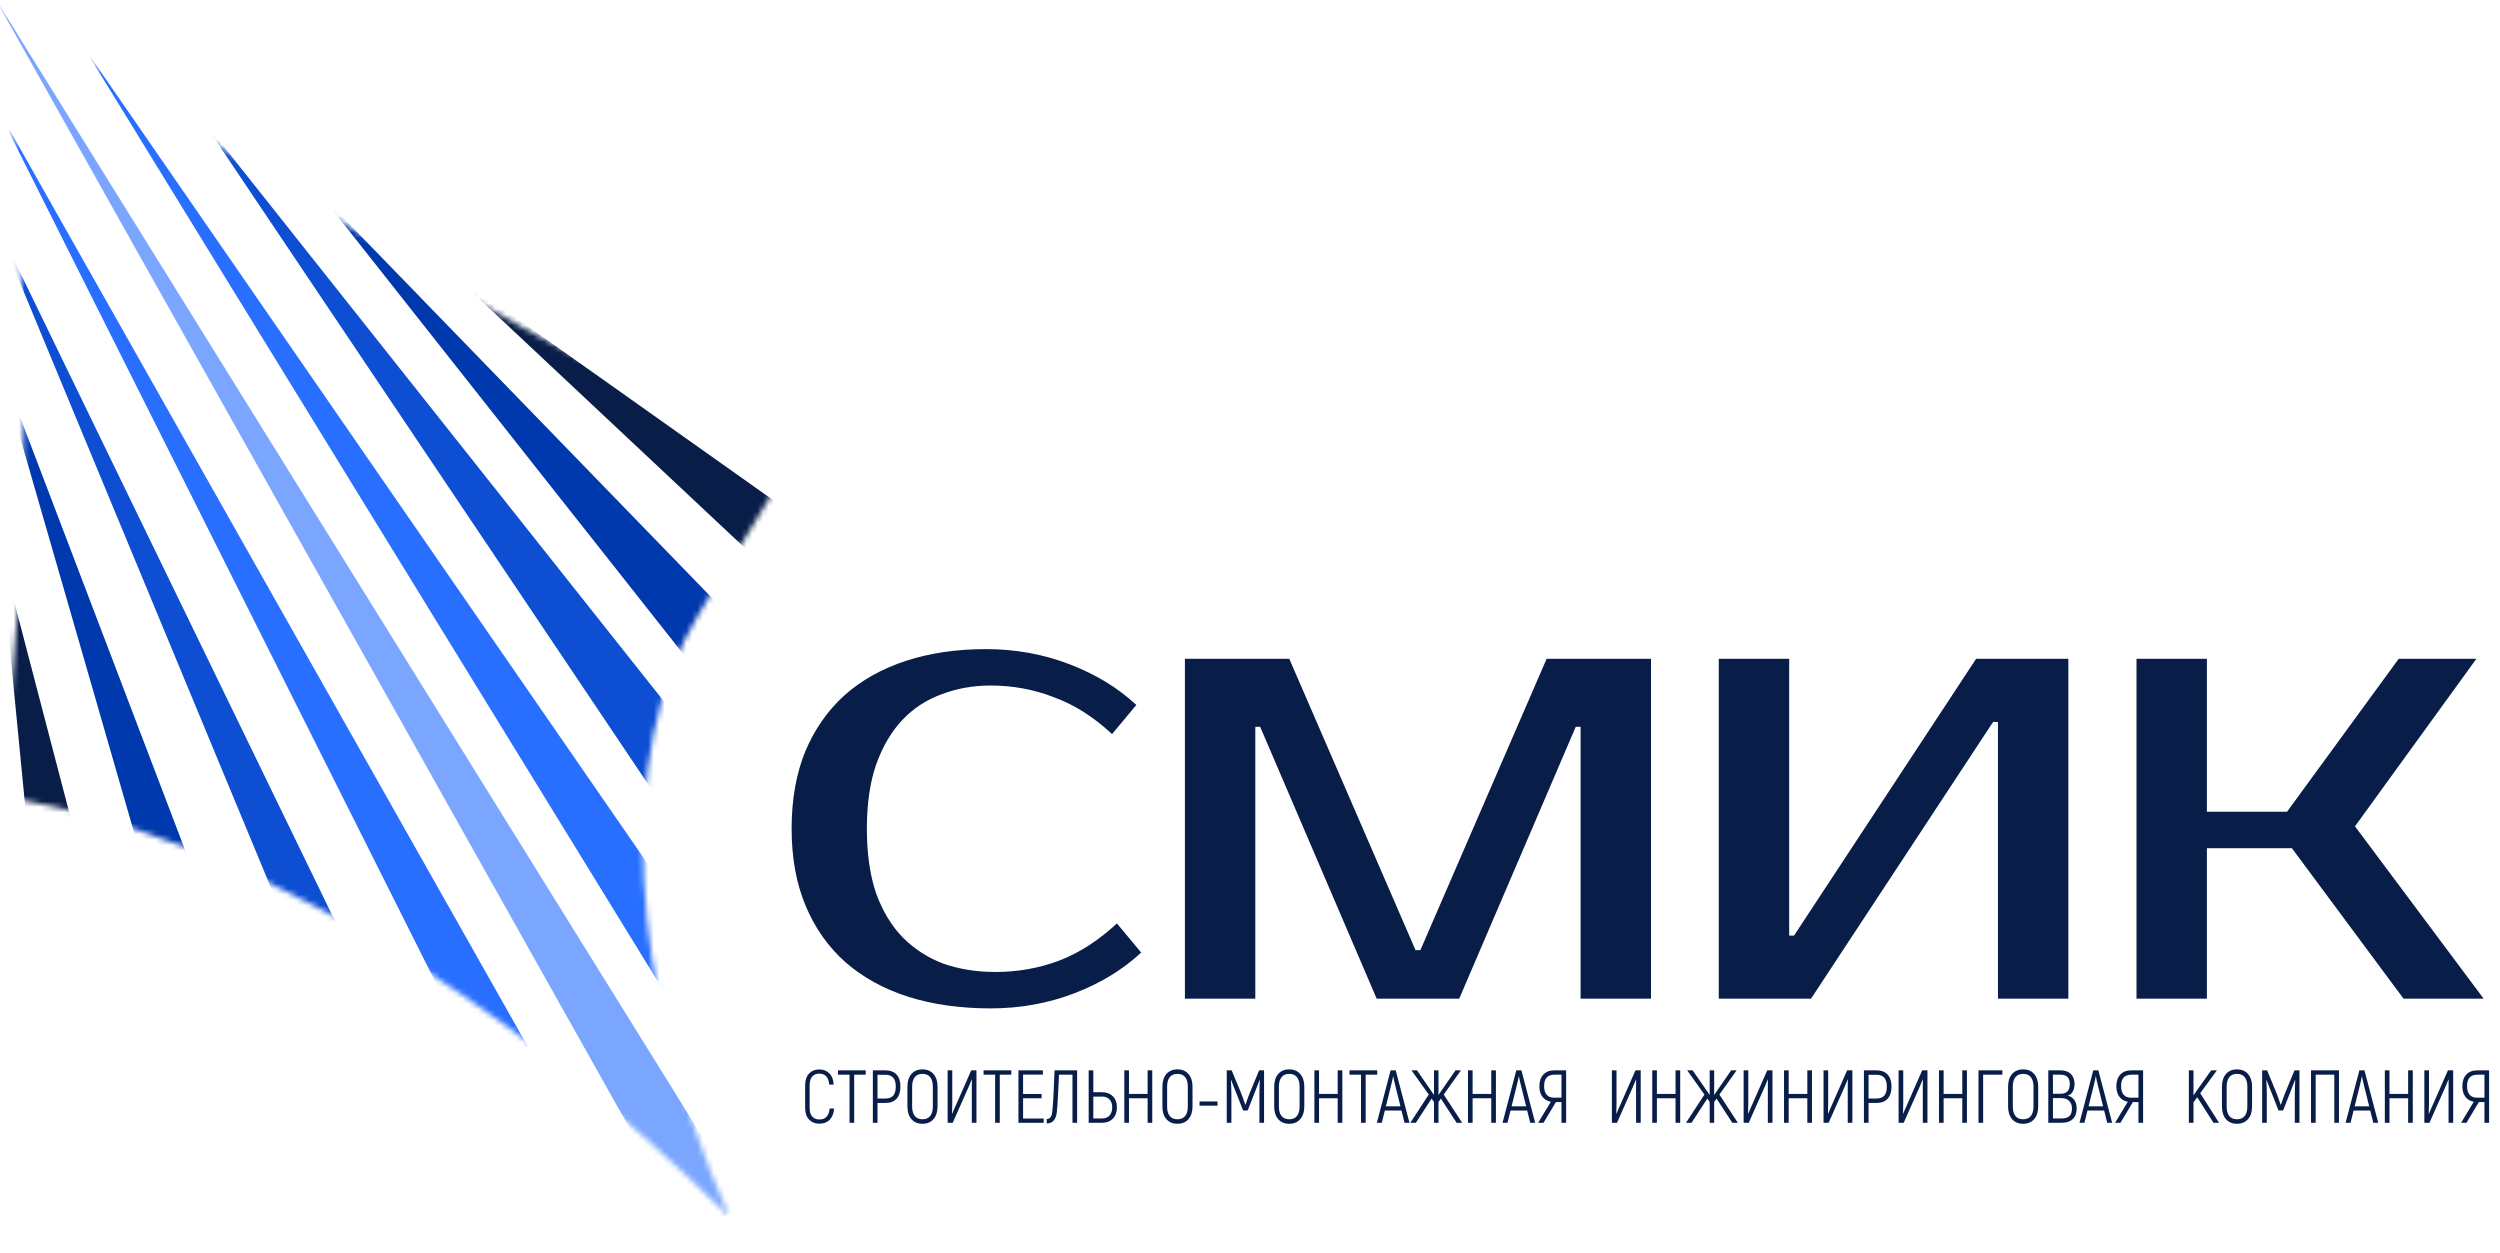 <svg width="457" height="229" viewBox="0 0 457 229" fill="none" xmlns="http://www.w3.org/2000/svg">
<mask id="mask0_106_2" style="mask-type:alpha" maskUnits="userSpaceOnUse" x="0" y="0" width="145" height="223">
<path d="M0 0L12.597 8.583C49.467 33.704 86.529 55.836 123.491 74.801L144.123 85.387L127.772 112.184C112.37 137.427 114.513 179.823 133.348 222.455V222.455V222.455C91.024 180.582 44.827 153.586 2.322 145.887L-6.61184e-06 145.467L0.175 144.084C5.818 99.564 5.759 51.084 0 0V0Z" fill="#D9D9D9"/>
</mask>
<g mask="url(#mask0_106_2)">
<path d="M-0.729 64.7L39.751 170.913L29.968 171.101C29.968 171.101 -0.729 64.68 -0.729 64.7Z" fill="#0038AD"/>
<path d="M-0.002 100.044L16.36 162.693L5.9 160.627C5.9 160.627 0.001 100.026 -0.002 100.044Z" fill="#081D48"/>
<path d="M-1.727 38.691L71.224 188.928L61.441 190.982C61.441 190.982 -1.761 38.672 -1.727 38.691Z" fill="#0D4ED3"/>
<path d="M-1.002 18.883L107.725 211.198L90.503 201.255C90.503 201.255 -1.002 18.863 -1.002 18.883Z" fill="#286FFF"/>
<path d="M-1.179 -0.778L136.066 220.175L126.249 226.101L-1.179 -0.778Z" fill="#7AA6FF"/>
<path d="M134.192 202.098L15.215 8.483L142.273 192.469" fill="#286FFF"/>
<path d="M36.273 20.943L144.767 157.715L138.405 173.042L36.273 20.943Z" fill="#0D4ED3"/>
<path d="M58.416 35.356L147.274 126.961L142.649 142.04L58.416 35.356Z" fill="#0038AD"/>
<path d="M82.055 49.415L149.744 97.383L147.075 110.401L82.055 49.415Z" fill="#081D48"/>
</g>
<path d="M181.984 177.678C186.007 177.678 189.853 176.997 193.522 175.636C197.249 174.216 200.799 171.938 204.172 168.803L208.61 174.128C205.237 177.264 201.155 179.749 196.362 181.583C191.569 183.417 186.481 184.334 181.096 184.334C175.535 184.334 170.505 183.624 166.009 182.204C161.571 180.784 157.755 178.684 154.56 175.903C151.424 173.122 148.998 169.69 147.282 165.607C145.566 161.525 144.708 156.821 144.708 151.496C144.708 146.171 145.536 141.467 147.193 137.384C148.909 133.302 151.305 129.87 154.382 127.089C157.518 124.308 161.275 122.208 165.654 120.788C170.032 119.367 174.884 118.657 180.209 118.657C185.593 118.657 190.682 119.575 195.474 121.409C200.267 123.243 204.35 125.728 207.722 128.864L203.285 134.189C199.912 131.053 196.362 128.805 192.634 127.444C188.966 126.024 185.12 125.314 181.096 125.314C177.901 125.314 174.913 125.846 172.132 126.911C169.352 127.917 166.955 129.485 164.944 131.615C162.932 133.745 161.334 136.467 160.151 139.781C159.027 143.035 158.465 146.94 158.465 151.496C158.465 156.052 159.027 159.986 160.151 163.3C161.334 166.554 162.961 169.246 165.032 171.376C167.162 173.506 169.647 175.104 172.487 176.169C175.387 177.175 178.552 177.678 181.984 177.678Z" fill="#081D48"/>
<path d="M258.758 173.684H259.646L282.721 120.433H301.803V182.559H288.934V132.858H288.047L266.746 182.559H251.658L230.357 132.858H229.47V182.559H216.601V120.433H235.683L258.758 173.684Z" fill="#081D48"/>
<path d="M430.491 151.052L454.01 182.559H439.366L418.953 155.046H403.421V182.559H390.552V120.433H403.421V148.39H418.065L438.478 120.433H452.679L430.491 151.052Z" fill="#081D48"/>
<path d="M314.193 120.433V182.559H331.056L364.338 131.97H365.226V182.559H378.095V120.433H361.232L327.95 171.022H327.062V120.433H314.193Z" fill="#081D48"/>
<path d="M151.672 204.686C151.206 205.169 150.581 205.411 149.796 205.411C149.011 205.411 148.376 205.16 147.892 204.658C147.417 204.147 147.18 203.439 147.18 202.535V198.372C147.18 197.468 147.413 196.765 147.879 196.263C148.353 195.752 148.974 195.496 149.741 195.496C150.526 195.496 151.152 195.738 151.617 196.222C152.092 196.697 152.352 197.377 152.398 198.263H151.576C151.485 196.93 150.873 196.263 149.741 196.263C149.212 196.263 148.787 196.441 148.467 196.797C148.157 197.153 148.002 197.678 148.002 198.372V202.535C148.002 203.229 148.162 203.754 148.481 204.11C148.81 204.466 149.248 204.644 149.796 204.644C150.901 204.644 151.521 203.978 151.658 202.645H152.48C152.407 203.521 152.138 204.202 151.672 204.686ZM158.253 195.66V196.455H156.144V205.247H155.295V196.455H153.186V195.66H158.253ZM161.858 195.66C162.735 195.66 163.41 195.916 163.885 196.427C164.36 196.939 164.597 197.664 164.597 198.605C164.597 199.591 164.36 200.34 163.885 200.851C163.419 201.362 162.744 201.618 161.858 201.618H160.406V205.247H159.557V195.66H161.858ZM161.858 200.81C162.506 200.81 162.981 200.632 163.282 200.276C163.593 199.92 163.748 199.363 163.748 198.605C163.748 197.181 163.118 196.468 161.858 196.468H160.406V200.81H161.858ZM170.643 204.576C170.159 205.142 169.488 205.425 168.63 205.425C167.772 205.425 167.096 205.142 166.603 204.576C166.119 204.01 165.877 203.243 165.877 202.275V198.632C165.877 197.664 166.119 196.898 166.603 196.331C167.096 195.765 167.772 195.482 168.63 195.482C169.488 195.482 170.159 195.765 170.643 196.331C171.136 196.898 171.383 197.664 171.383 198.632V202.275C171.383 203.243 171.136 204.01 170.643 204.576ZM167.219 204.001C167.539 204.403 168.009 204.603 168.63 204.603C169.251 204.603 169.721 204.403 170.041 204.001C170.36 203.599 170.52 203.024 170.52 202.275V198.632C170.52 197.884 170.36 197.308 170.041 196.907C169.721 196.505 169.251 196.304 168.63 196.304C168.009 196.304 167.539 196.505 167.219 196.907C166.9 197.308 166.74 197.884 166.74 198.632V202.275C166.74 203.024 166.9 203.599 167.219 204.001ZM173.226 205.247V195.66H174.075V201.727C174.075 202.467 174.061 203.079 174.034 203.563L174.075 203.576C174.248 203.111 174.472 202.59 174.746 202.015L177.54 195.66H178.498V205.247H177.649V198.934L177.663 197.331L177.636 197.318C177.599 197.427 177.43 197.838 177.129 198.55L174.157 205.247H173.226ZM184.868 195.66V196.455H182.759V205.247H181.909V196.455H179.8V195.66H184.868ZM187.021 204.466H190.787V205.247H186.172V195.66H190.637V196.441H187.021V199.988H190.404V200.769H187.021V204.466ZM192.775 195.66H196.897V205.247H196.048V196.455H193.583C193.427 200.216 193.29 202.531 193.172 203.398C193.099 204.019 192.907 204.503 192.597 204.85C192.286 205.197 191.866 205.37 191.337 205.37V204.562C191.921 204.562 192.259 204.133 192.35 203.275C192.496 202.042 192.638 199.504 192.775 195.66ZM199.011 205.247V195.66H199.86V199.659H201.463C202.275 199.659 202.928 199.906 203.421 200.399C203.923 200.892 204.174 201.563 204.174 202.412C204.174 203.289 203.923 203.983 203.421 204.494C202.928 204.996 202.275 205.247 201.463 205.247H199.011ZM199.86 204.453H201.463C202.02 204.453 202.467 204.279 202.805 203.932C203.143 203.576 203.312 203.07 203.312 202.412C203.312 201.782 203.143 201.298 202.805 200.96C202.467 200.623 202.02 200.454 201.463 200.454H199.86V204.453ZM209.784 195.66H210.633V205.247H209.784V200.769H206.374V205.247H205.525V195.66H206.374V199.974H209.784V195.66ZM217.252 204.576C216.768 205.142 216.097 205.425 215.239 205.425C214.381 205.425 213.705 205.142 213.212 204.576C212.728 204.01 212.486 203.243 212.486 202.275V198.632C212.486 197.664 212.728 196.898 213.212 196.331C213.705 195.765 214.381 195.482 215.239 195.482C216.097 195.482 216.768 195.765 217.252 196.331C217.745 196.898 217.992 197.664 217.992 198.632V202.275C217.992 203.243 217.745 204.01 217.252 204.576ZM213.829 204.001C214.148 204.403 214.618 204.603 215.239 204.603C215.86 204.603 216.33 204.403 216.65 204.001C216.969 203.599 217.129 203.024 217.129 202.275V198.632C217.129 197.884 216.969 197.308 216.65 196.907C216.33 196.505 215.86 196.304 215.239 196.304C214.618 196.304 214.148 196.505 213.829 196.907C213.509 197.308 213.349 197.884 213.349 198.632V202.275C213.349 203.024 213.509 203.599 213.829 204.001ZM219.277 202.111V201.344H222.564V202.111H219.277ZM230.165 195.66H231.069V205.247H230.22V200.18C230.22 199.221 230.247 198.317 230.302 197.468L230.247 197.454C230.156 197.719 229.982 198.162 229.727 198.783C229.48 199.404 229.325 199.801 229.261 199.974L228.083 202.987H227.234L226.056 199.974C225.992 199.801 225.833 199.404 225.577 198.783C225.33 198.162 225.162 197.719 225.07 197.454L225.015 197.468C225.07 198.317 225.098 199.221 225.098 200.18V205.247H224.249V195.66H225.152L226.864 199.796C227.083 200.344 227.339 201.056 227.631 201.933H227.686C227.978 201.056 228.234 200.344 228.453 199.796L230.165 195.66ZM237.688 204.576C237.204 205.142 236.533 205.425 235.675 205.425C234.817 205.425 234.141 205.142 233.648 204.576C233.164 204.01 232.922 203.243 232.922 202.275V198.632C232.922 197.664 233.164 196.898 233.648 196.331C234.141 195.765 234.817 195.482 235.675 195.482C236.533 195.482 237.204 195.765 237.688 196.331C238.181 196.898 238.428 197.664 238.428 198.632V202.275C238.428 203.243 238.181 204.01 237.688 204.576ZM234.264 204.001C234.584 204.403 235.054 204.603 235.675 204.603C236.296 204.603 236.766 204.403 237.086 204.001C237.405 203.599 237.565 203.024 237.565 202.275V198.632C237.565 197.884 237.405 197.308 237.086 196.907C236.766 196.505 236.296 196.304 235.675 196.304C235.054 196.304 234.584 196.505 234.264 196.907C233.945 197.308 233.785 197.884 233.785 198.632V202.275C233.785 203.024 233.945 203.599 234.264 204.001ZM244.53 195.66H245.379V205.247H244.53V200.769H241.12V205.247H240.271V195.66H241.12V199.974H244.53V195.66ZM251.752 195.66V196.455H249.643V205.247H248.794V196.455H246.685V195.66H251.752ZM256.752 205.247L256.19 203.001H253.15L252.589 205.247H251.685L254.205 195.66H255.136L257.656 205.247H256.752ZM253.342 202.234H255.999L255.013 198.263C254.876 197.733 254.766 197.231 254.684 196.756H254.656C254.574 197.231 254.465 197.733 254.328 198.263L253.342 202.234ZM266.27 205.247L263.394 200.824L262.956 201.44V205.247H262.134V201.44L261.696 200.824L258.82 205.247H257.806L261.176 200.084L258.026 195.66H259.025L262.134 200.152V195.66H262.956V200.166L263.846 198.865L266.065 195.66H267.064L263.915 200.084L267.284 205.247H266.27ZM272.603 195.66H273.452V205.247H272.603V200.769H269.192V205.247H268.343V195.66H269.192V199.974H272.603V195.66ZM279.729 205.247L279.167 203.001H276.127L275.565 205.247H274.662L277.181 195.66H278.113L280.633 205.247H279.729ZM276.319 202.234H278.976L277.99 198.263C277.853 197.733 277.743 197.231 277.661 196.756H277.633C277.551 197.231 277.442 197.733 277.305 198.263L276.319 202.234ZM281.167 205.247L283.495 201.399C282.829 201.28 282.313 200.974 281.948 200.481C281.582 199.988 281.4 199.354 281.4 198.577C281.4 197.655 281.642 196.939 282.126 196.427C282.609 195.916 283.276 195.66 284.125 195.66H286.289V205.247H285.44V201.453H284.426L282.153 205.247H281.167ZM284.098 200.659H285.44V196.455H284.125C282.883 196.455 282.263 197.149 282.263 198.536C282.263 199.221 282.418 199.746 282.728 200.111C283.039 200.477 283.495 200.659 284.098 200.659ZM294.65 205.247V195.66H295.5V201.727C295.5 202.467 295.486 203.079 295.458 203.563L295.5 203.576C295.673 203.111 295.897 202.59 296.171 202.015L298.964 195.66H299.923V205.247H299.074V198.934L299.088 197.331L299.06 197.318C299.024 197.427 298.855 197.838 298.554 198.55L295.582 205.247H294.65ZM306.292 195.66H307.141V205.247H306.292V200.769H302.882V205.247H302.033V195.66H302.882V199.974H306.292V195.66ZM316.664 205.247L313.788 200.824L313.35 201.44V205.247H312.528V201.44L312.09 200.824L309.214 205.247H308.201L311.57 200.084L308.42 195.66H309.419L312.528 200.152V195.66H313.35V200.166L314.24 198.865L316.459 195.66H317.459L314.309 200.084L317.678 205.247H316.664ZM318.737 205.247V195.66H319.587V201.727C319.587 202.467 319.573 203.079 319.546 203.563L319.587 203.576C319.76 203.111 319.984 202.59 320.258 202.015L323.051 195.66H324.01V205.247H323.161V198.934L323.175 197.331L323.147 197.318C323.111 197.427 322.942 197.838 322.641 198.55L319.669 205.247H318.737ZM330.379 195.66H331.228V205.247H330.379V200.769H326.969V205.247H326.12V195.66H326.969V199.974H330.379V195.66ZM333.342 205.247V195.66H334.191V201.727C334.191 202.467 334.178 203.079 334.15 203.563L334.191 203.576C334.365 203.111 334.588 202.59 334.862 202.015L337.656 195.66H338.615V205.247H337.766V198.934L337.779 197.331L337.752 197.318C337.715 197.427 337.547 197.838 337.245 198.55L334.273 205.247H333.342ZM343.026 195.66C343.902 195.66 344.578 195.916 345.052 196.427C345.527 196.939 345.765 197.664 345.765 198.605C345.765 199.591 345.527 200.34 345.052 200.851C344.587 201.362 343.911 201.618 343.026 201.618H341.574V205.247H340.725V195.66H343.026ZM343.026 200.81C343.674 200.81 344.149 200.632 344.45 200.276C344.76 199.92 344.915 199.363 344.915 198.605C344.915 197.181 344.285 196.468 343.026 196.468H341.574V200.81H343.026ZM347.064 205.247V195.66H347.913V201.727C347.913 202.467 347.9 203.079 347.872 203.563L347.913 203.576C348.087 203.111 348.31 202.59 348.584 202.015L351.378 195.66H352.337V205.247H351.488V198.934L351.501 197.331L351.474 197.318C351.437 197.427 351.269 197.838 350.967 198.55L347.995 205.247H347.064ZM358.706 195.66H359.555V205.247H358.706V200.769H355.296V205.247H354.447V195.66H355.296V199.974H358.706V195.66ZM366.038 195.66V196.455H362.518V205.247H361.669V195.66H366.038ZM371.845 204.576C371.361 205.142 370.69 205.425 369.832 205.425C368.974 205.425 368.298 205.142 367.805 204.576C367.321 204.01 367.079 203.243 367.079 202.275V198.632C367.079 197.664 367.321 196.898 367.805 196.331C368.298 195.765 368.974 195.482 369.832 195.482C370.69 195.482 371.361 195.765 371.845 196.331C372.338 196.898 372.585 197.664 372.585 198.632V202.275C372.585 203.243 372.338 204.01 371.845 204.576ZM368.421 204.001C368.741 204.403 369.211 204.603 369.832 204.603C370.453 204.603 370.923 204.403 371.243 204.001C371.562 203.599 371.722 203.024 371.722 202.275V198.632C371.722 197.884 371.562 197.308 371.243 196.907C370.923 196.505 370.453 196.304 369.832 196.304C369.211 196.304 368.741 196.505 368.421 196.907C368.102 197.308 367.942 197.884 367.942 198.632V202.275C367.942 203.024 368.102 203.599 368.421 204.001ZM377.975 200.276C378.486 200.394 378.888 200.659 379.18 201.07C379.472 201.472 379.618 201.992 379.618 202.631C379.618 203.48 379.376 204.129 378.892 204.576C378.418 205.023 377.751 205.247 376.893 205.247H374.428V195.66H376.674C377.477 195.66 378.103 195.88 378.55 196.318C378.997 196.747 379.221 197.359 379.221 198.153C379.221 198.737 379.107 199.212 378.879 199.577C378.66 199.933 378.358 200.166 377.975 200.276ZM376.674 196.455H375.277V199.933H376.701C377.806 199.933 378.358 199.34 378.358 198.153C378.358 197.021 377.797 196.455 376.674 196.455ZM376.893 204.453C377.523 204.453 377.989 204.307 378.29 204.015C378.6 203.713 378.755 203.252 378.755 202.631C378.755 202.02 378.573 201.549 378.208 201.221C377.852 200.892 377.363 200.728 376.742 200.728H375.277V204.453H376.893ZM385.198 205.247L384.637 203.001H381.596L381.035 205.247H380.131L382.651 195.66H383.582L386.102 205.247H385.198ZM381.788 202.234H384.445L383.459 198.263C383.322 197.733 383.212 197.231 383.13 196.756H383.103C383.02 197.231 382.911 197.733 382.774 198.263L381.788 202.234ZM386.636 205.247L388.964 201.399C388.298 201.28 387.782 200.974 387.417 200.481C387.052 199.988 386.869 199.354 386.869 198.577C386.869 197.655 387.111 196.939 387.595 196.427C388.079 195.916 388.745 195.66 389.594 195.66H391.758V205.247H390.909V201.453H389.896L387.622 205.247H386.636ZM389.567 200.659H390.909V196.455H389.594C388.353 196.455 387.732 197.149 387.732 198.536C387.732 199.221 387.887 199.746 388.197 200.111C388.508 200.477 388.964 200.659 389.567 200.659ZM404.625 205.247L401.654 200.577L400.969 201.508V205.247H400.12V195.66H400.969V200.235L401.749 199.112L404.201 195.66H405.255L402.201 199.837L405.639 205.247H404.625ZM410.938 204.576C410.454 205.142 409.783 205.425 408.925 205.425C408.067 205.425 407.391 205.142 406.898 204.576C406.414 204.01 406.172 203.243 406.172 202.275V198.632C406.172 197.664 406.414 196.898 406.898 196.331C407.391 195.765 408.067 195.482 408.925 195.482C409.783 195.482 410.454 195.765 410.938 196.331C411.431 196.898 411.678 197.664 411.678 198.632V202.275C411.678 203.243 411.431 204.01 410.938 204.576ZM407.514 204.001C407.834 204.403 408.304 204.603 408.925 204.603C409.546 204.603 410.016 204.403 410.335 204.001C410.655 203.599 410.815 203.024 410.815 202.275V198.632C410.815 197.884 410.655 197.308 410.335 196.907C410.016 196.505 409.546 196.304 408.925 196.304C408.304 196.304 407.834 196.505 407.514 196.907C407.195 197.308 407.035 197.884 407.035 198.632V202.275C407.035 203.024 407.195 203.599 407.514 204.001ZM419.437 195.66H420.341V205.247H419.492V200.18C419.492 199.221 419.519 198.317 419.574 197.468L419.519 197.454C419.428 197.719 419.254 198.162 418.999 198.783C418.752 199.404 418.597 199.801 418.533 199.974L417.355 202.987H416.506L415.328 199.974C415.265 199.801 415.105 199.404 414.849 198.783C414.603 198.162 414.434 197.719 414.342 197.454L414.288 197.468C414.342 198.317 414.37 199.221 414.37 200.18V205.247H413.521V195.66H414.425L416.136 199.796C416.356 200.344 416.611 201.056 416.903 201.933H416.958C417.25 201.056 417.506 200.344 417.725 199.796L419.437 195.66ZM427.563 195.66V205.247H426.714V196.455H423.304V205.247H422.455V195.66H427.563ZM433.84 205.247L433.279 203.001H430.238L429.677 205.247H428.773L431.293 195.66H432.224L434.744 205.247H433.84ZM430.43 202.234H433.087L432.101 198.263C431.964 197.733 431.854 197.231 431.772 196.756H431.745C431.663 197.231 431.553 197.733 431.416 198.263L430.43 202.234ZM440.208 195.66H441.058V205.247H440.208V200.769H436.798V205.247H435.949V195.66H436.798V199.974H440.208V195.66ZM443.171 205.247V195.66H444.02V201.727C444.02 202.467 444.007 203.079 443.979 203.563L444.02 203.576C444.194 203.111 444.418 202.59 444.692 202.015L447.485 195.66H448.444V205.247H447.595V198.934L447.609 197.331L447.581 197.318C447.545 197.427 447.376 197.838 447.075 198.55L444.103 205.247H443.171ZM449.883 205.247L452.211 201.399C451.545 201.28 451.029 200.974 450.664 200.481C450.298 199.988 450.116 199.354 450.116 198.577C450.116 197.655 450.358 196.939 450.842 196.427C451.325 195.916 451.992 195.66 452.841 195.66H455.005V205.247H454.156V201.453H453.142L450.869 205.247H449.883ZM452.814 200.659H454.156V196.455H452.841C451.599 196.455 450.979 197.149 450.979 198.536C450.979 199.221 451.134 199.746 451.444 200.111C451.755 200.477 452.211 200.659 452.814 200.659Z" fill="#081D48"/>
</svg>
